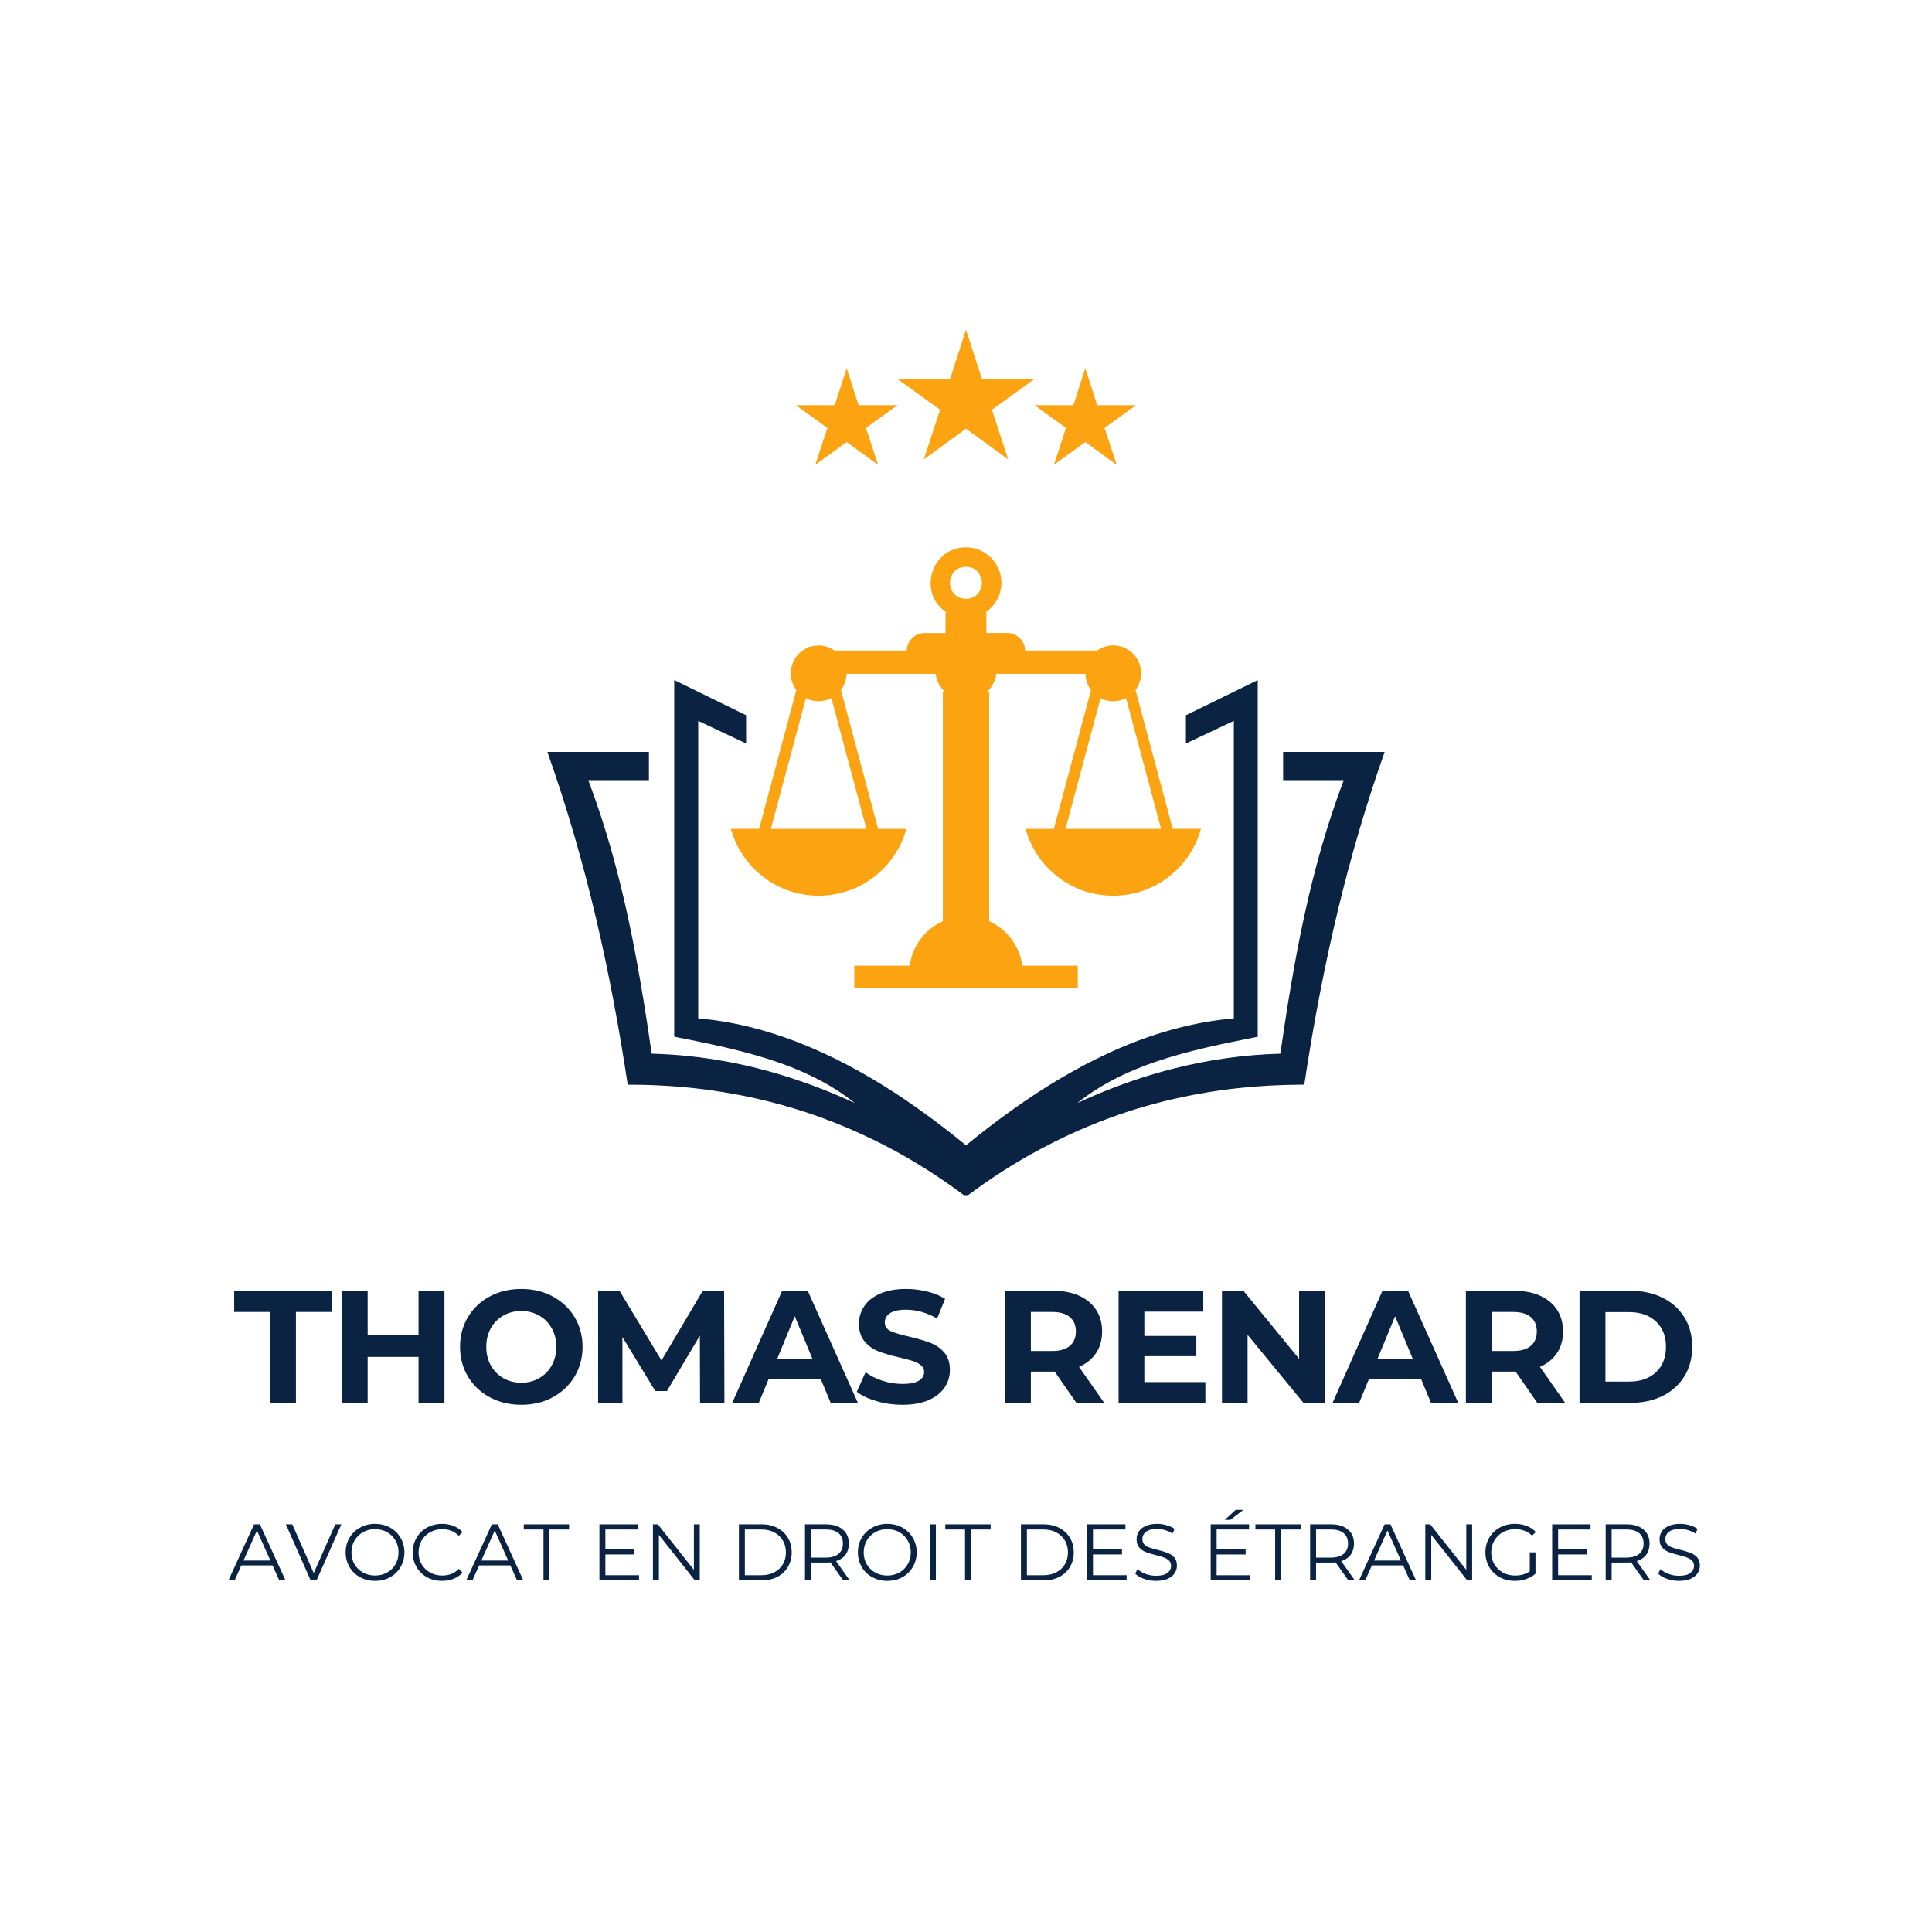 <svg xmlns="http://www.w3.org/2000/svg" xmlns:xlink="http://www.w3.org/1999/xlink" width="500" zoomAndPan="magnify" viewBox="0 0 375 375" height="500" preserveAspectRatio="xMidYMid meet" version="1.0"><defs><g/><clipPath id="4a6a3a819d"><path d="M 174 63.98 L 201 63.98 L 201 90 L 174 90 Z M 174 63.98 " clip-rule="nonzero"/></clipPath><clipPath id="582cd6a32f"><path d="M 106 132 L 269 132 L 269 231.98 L 106 231.98 Z M 106 132 " clip-rule="nonzero"/></clipPath></defs><path fill="#fca311" d="M 190.238 114.551 C 190.051 114.949 189.777 115.305 189.422 115.59 C 188.938 115.977 188.289 116.215 187.484 116.215 C 186.684 116.215 186.043 115.977 185.547 115.59 C 185.195 115.305 184.922 114.949 184.734 114.551 C 184.508 114.125 184.391 113.641 184.391 113.121 C 184.391 112.598 184.52 112.113 184.734 111.691 C 185.168 110.746 186.09 110.023 187.484 110.023 C 188.867 110.023 189.789 110.746 190.227 111.691 C 190.449 112.113 190.582 112.598 190.582 113.121 C 190.582 113.641 190.449 114.125 190.227 114.551 Z M 165.828 172.453 C 170.73 170.363 174.5 166.109 175.93 160.887 L 170.449 160.887 L 169.621 157.816 L 168.961 155.336 L 163.289 134.148 L 163.23 133.938 C 163.949 132.98 164.293 131.883 164.305 130.793 L 181.602 130.793 C 181.648 131.113 181.719 131.422 181.812 131.727 C 182.121 132.73 182.688 133.617 183.445 134.316 L 183.008 134.316 L 183.008 178.812 C 179.723 180.289 177.277 183.324 176.652 186.988 C 176.629 187.141 176.605 187.281 176.582 187.438 L 165.816 187.438 L 165.816 191.809 L 209.191 191.809 L 209.191 187.438 L 198.426 187.438 C 198.402 187.281 198.379 187.141 198.355 186.988 C 197.918 184.457 196.629 182.238 194.789 180.605 C 193.961 179.875 193.016 179.27 192 178.812 L 192 134.316 L 191.562 134.316 C 192.531 133.406 193.203 132.176 193.395 130.793 L 210.691 130.793 C 210.703 131.883 211.055 132.98 211.766 133.938 L 211.707 134.148 L 206.555 153.398 L 205.871 155.973 L 204.547 160.887 L 199.062 160.887 C 199.219 161.43 199.383 161.961 199.586 162.48 C 199.68 162.719 199.762 162.953 199.867 163.18 C 200.469 164.598 201.262 165.91 202.195 167.102 C 203.508 168.77 205.102 170.188 206.91 171.297 C 207.629 171.734 208.375 172.125 209.152 172.453 C 211.281 173.363 213.621 173.859 216.078 173.859 C 224.207 173.859 231.059 168.367 233.102 160.875 L 227.621 160.875 L 226.168 155.43 L 223.664 146.094 L 220.402 133.926 C 222.27 131.434 221.617 127.957 219.184 126.258 C 218.277 125.621 217.199 125.277 216.09 125.277 C 214.934 125.277 214.047 125.703 213.977 125.68 L 213.965 125.715 C 213.609 125.867 213.277 126.059 212.969 126.27 L 198.98 126.27 C 198.969 125.727 198.828 125.207 198.602 124.758 C 198.273 124.105 197.73 123.574 197.078 123.234 C 196.605 122.984 196.062 122.855 195.496 122.855 L 191.457 122.855 L 191.457 118.848 L 191.277 118.848 C 191.562 118.66 191.832 118.461 192.082 118.234 C 193.488 116.973 194.375 115.152 194.375 113.121 C 194.375 109.328 191.289 106.242 187.496 106.242 C 181.035 106.242 178.34 114.242 182.902 118.246 C 183.148 118.461 183.422 118.672 183.703 118.863 L 183.527 118.863 L 183.527 122.867 L 179.488 122.867 C 178.918 122.867 178.375 123.008 177.902 123.246 C 177.254 123.574 176.711 124.117 176.379 124.77 C 176.145 125.23 176.012 125.738 176 126.281 L 162.012 126.281 C 161.707 126.07 161.375 125.879 161.02 125.727 L 161.008 125.691 C 160.938 125.715 160.051 125.289 158.895 125.289 C 158.762 125.289 156.824 125.488 156.766 125.727 C 153.543 127.109 152.465 131.137 154.57 133.938 L 151.309 146.105 L 148.805 155.43 L 147.352 160.875 L 141.867 160.875 C 143.91 168.355 150.766 173.859 158.895 173.859 C 161.352 173.859 163.691 173.352 165.816 172.453 Z M 168.18 160.887 L 149.629 160.887 L 150.609 157.238 L 154.414 143.023 L 156.426 135.508 C 157.973 136.312 159.828 136.312 161.375 135.508 L 161.492 135.945 L 167.164 157.129 L 167.363 157.887 L 168.168 160.887 Z M 220.734 160.887 L 206.816 160.887 L 213.504 135.945 L 213.621 135.508 C 215.168 136.312 217.023 136.312 218.57 135.508 L 220.578 143.023 L 224.383 157.238 L 225.363 160.887 Z M 220.734 160.887 " fill-opacity="1" fill-rule="evenodd"/><g clip-path="url(#4a6a3a819d)"><path fill="#fca311" d="M 179.309 89.172 L 187.496 83.203 L 195.684 89.172 L 192.531 79.539 L 200.742 73.598 L 190.605 73.621 L 187.496 63.98 L 184.391 73.621 L 174.254 73.598 L 182.465 79.539 Z M 179.309 89.172 " fill-opacity="1" fill-rule="evenodd"/></g><path fill="#fca311" d="M 168.086 83.062 L 174.207 78.645 L 166.656 78.656 L 164.34 71.484 L 162.023 78.656 L 154.484 78.645 L 160.594 83.062 L 158.242 90.234 L 164.34 85.793 L 170.438 90.234 Z M 168.086 83.062 " fill-opacity="1" fill-rule="evenodd"/><path fill="#fca311" d="M 200.789 78.645 L 206.91 83.062 L 204.559 90.234 L 210.656 85.793 L 216.75 90.234 L 214.398 83.062 L 220.508 78.645 L 212.969 78.656 L 210.656 71.484 L 208.34 78.656 Z M 200.789 78.645 " fill-opacity="1" fill-rule="evenodd"/><g clip-path="url(#582cd6a32f)"><path fill="#0a2342" d="M 244.137 132 L 230.184 138.828 L 230.184 144.312 L 239.484 139.926 L 239.484 197.668 C 231.945 198.316 224.477 200.348 217.082 203.539 C 216.008 204.012 214.922 204.508 213.844 205.027 C 209.414 207.156 205.008 209.684 200.625 212.578 C 199.336 213.43 198.047 214.316 196.762 215.223 C 193.664 217.422 190.582 219.785 187.496 222.301 C 186.188 221.227 184.863 220.176 183.539 219.148 C 181.898 217.871 180.242 216.641 178.59 215.473 C 177.551 214.727 176.496 214.008 175.457 213.297 C 174.984 212.98 174.5 212.66 174.027 212.34 C 161.387 204.07 148.578 198.789 135.523 197.668 L 135.523 139.926 L 144.82 144.312 L 144.82 138.828 L 130.867 132 L 130.867 201.223 C 139.684 202.949 148.449 204.758 156.152 208.219 C 157.309 208.738 158.445 209.293 159.555 209.895 C 161.789 211.102 163.902 212.484 165.887 214.09 C 163.785 213.121 161.68 212.211 159.555 211.383 C 158.434 210.949 157.309 210.523 156.176 210.121 C 152.301 208.75 148.379 207.617 144.406 206.73 C 143.402 206.504 142.398 206.305 141.383 206.113 C 136.504 205.195 131.543 204.648 126.496 204.52 C 123.898 186.691 120.801 168.898 114.184 151.434 L 125.953 151.434 L 125.953 145.953 L 106.246 145.953 C 113.879 167.48 118.594 189.008 121.84 210.535 C 122.715 210.535 123.59 210.547 124.453 210.559 C 125.586 210.582 126.711 210.617 127.832 210.676 C 132.098 210.875 136.266 211.312 140.367 211.977 C 141.5 212.164 142.625 212.367 143.746 212.578 C 147.977 213.406 152.113 214.48 156.176 215.805 C 157.309 216.168 158.434 216.559 159.555 216.973 C 163.137 218.285 166.656 219.797 170.094 221.5 C 170.684 221.793 171.262 222.09 171.844 222.383 C 177.242 225.184 182.453 228.48 187.496 232.285 C 192.152 228.777 196.961 225.691 201.922 223.047 C 202.855 222.551 203.789 222.066 204.723 221.594 C 207.617 220.152 210.559 218.852 213.562 217.684 C 214.766 217.223 215.973 216.773 217.188 216.348 C 219.434 215.566 221.715 214.871 224.016 214.254 C 225.141 213.949 226.262 213.664 227.398 213.406 C 230.621 212.648 233.906 212.047 237.238 211.586 C 238.371 211.434 239.508 211.289 240.652 211.172 C 244.48 210.77 248.379 210.559 252.34 210.535 C 252.609 210.535 252.895 210.535 253.164 210.535 C 253.32 209.508 253.484 208.477 253.637 207.449 C 256.863 186.953 261.496 166.453 268.762 145.953 L 249.055 145.953 L 249.055 151.434 L 260.82 151.434 C 254.191 168.898 251.098 186.691 248.512 204.52 C 241.352 204.711 234.355 205.727 227.504 207.484 C 226.332 207.781 225.164 208.113 223.992 208.453 C 218.949 209.941 214 211.832 209.105 214.102 C 213.172 210.828 217.816 208.453 222.801 206.625 C 223.285 206.445 223.77 206.27 224.266 206.102 C 230.551 203.953 237.32 202.57 244.125 201.234 L 244.125 132.012 Z M 244.137 132 " fill-opacity="1" fill-rule="evenodd"/></g><g fill="#0a2342" fill-opacity="1"><g transform="translate(45.331, 272.294)"><g><path d="M 7.078 -17.641 L 0.125 -17.641 L 0.125 -21.75 L 19.078 -21.75 L 19.078 -17.641 L 12.109 -17.641 L 12.109 0 L 7.078 0 Z M 7.078 -17.641 "/></g></g></g><g fill="#0a2342" fill-opacity="1"><g transform="translate(63.752, 272.294)"><g><path d="M 22.516 -21.75 L 22.516 0 L 17.484 0 L 17.484 -8.922 L 7.609 -8.922 L 7.609 0 L 2.578 0 L 2.578 -21.75 L 7.609 -21.75 L 7.609 -13.172 L 17.484 -13.172 L 17.484 -21.75 Z M 22.516 -21.75 "/></g></g></g><g fill="#0a2342" fill-opacity="1"><g transform="translate(88.075, 272.294)"><g><path d="M 13.109 0.375 C 10.848 0.375 8.812 -0.109 7 -1.078 C 5.188 -2.055 3.77 -3.398 2.75 -5.109 C 1.727 -6.816 1.219 -8.738 1.219 -10.875 C 1.219 -13.008 1.727 -14.93 2.75 -16.641 C 3.77 -18.348 5.188 -19.688 7 -20.656 C 8.812 -21.625 10.848 -22.109 13.109 -22.109 C 15.367 -22.109 17.398 -21.625 19.203 -20.656 C 21.004 -19.688 22.422 -18.348 23.453 -16.641 C 24.484 -14.93 25 -13.008 25 -10.875 C 25 -8.738 24.484 -6.816 23.453 -5.109 C 22.422 -3.398 21.004 -2.055 19.203 -1.078 C 17.398 -0.109 15.367 0.375 13.109 0.375 Z M 13.109 -3.906 C 14.391 -3.906 15.547 -4.203 16.578 -4.797 C 17.617 -5.391 18.43 -6.211 19.016 -7.266 C 19.609 -8.328 19.906 -9.531 19.906 -10.875 C 19.906 -12.219 19.609 -13.414 19.016 -14.469 C 18.43 -15.531 17.617 -16.352 16.578 -16.938 C 15.547 -17.531 14.391 -17.828 13.109 -17.828 C 11.828 -17.828 10.664 -17.531 9.625 -16.938 C 8.594 -16.352 7.781 -15.531 7.188 -14.469 C 6.602 -13.414 6.312 -12.219 6.312 -10.875 C 6.312 -9.531 6.602 -8.328 7.188 -7.266 C 7.781 -6.211 8.594 -5.391 9.625 -4.797 C 10.664 -4.203 11.828 -3.906 13.109 -3.906 Z M 13.109 -3.906 "/></g></g></g><g fill="#0a2342" fill-opacity="1"><g transform="translate(113.517, 272.294)"><g><path d="M 22.359 0 L 22.328 -13.047 L 15.938 -2.297 L 13.672 -2.297 L 7.297 -12.766 L 7.297 0 L 2.578 0 L 2.578 -21.75 L 6.734 -21.75 L 14.875 -8.234 L 22.891 -21.75 L 27.031 -21.75 L 27.094 0 Z M 22.359 0 "/></g></g></g><g fill="#0a2342" fill-opacity="1"><g transform="translate(142.407, 272.294)"><g><path d="M 16.891 -4.656 L 6.797 -4.656 L 4.875 0 L -0.281 0 L 9.406 -21.75 L 14.375 -21.75 L 24.109 0 L 18.828 0 Z M 15.312 -8.484 L 11.859 -16.812 L 8.422 -8.484 Z M 15.312 -8.484 "/></g></g></g><g fill="#0a2342" fill-opacity="1"><g transform="translate(165.426, 272.294)"><g><path d="M 9.719 0.375 C 8 0.375 6.336 0.141 4.734 -0.328 C 3.129 -0.797 1.844 -1.398 0.875 -2.141 L 2.578 -5.938 C 3.504 -5.25 4.609 -4.695 5.891 -4.281 C 7.18 -3.875 8.469 -3.672 9.75 -3.672 C 11.176 -3.672 12.234 -3.879 12.922 -4.297 C 13.609 -4.723 13.953 -5.289 13.953 -6 C 13.953 -6.508 13.75 -6.938 13.344 -7.281 C 12.938 -7.625 12.414 -7.898 11.781 -8.109 C 11.156 -8.316 10.301 -8.547 9.219 -8.797 C 7.562 -9.18 6.207 -9.57 5.156 -9.969 C 4.102 -10.363 3.195 -10.992 2.438 -11.859 C 1.676 -12.734 1.297 -13.895 1.297 -15.344 C 1.297 -16.602 1.641 -17.742 2.328 -18.766 C 3.016 -19.797 4.047 -20.609 5.422 -21.203 C 6.797 -21.805 8.477 -22.109 10.469 -22.109 C 11.852 -22.109 13.207 -21.941 14.531 -21.609 C 15.863 -21.285 17.023 -20.812 18.016 -20.188 L 16.469 -16.375 C 14.457 -17.508 12.445 -18.078 10.438 -18.078 C 9.031 -18.078 7.988 -17.848 7.312 -17.391 C 6.645 -16.941 6.312 -16.344 6.312 -15.594 C 6.312 -14.844 6.695 -14.285 7.469 -13.922 C 8.25 -13.566 9.438 -13.211 11.031 -12.859 C 12.688 -12.461 14.039 -12.066 15.094 -11.672 C 16.156 -11.285 17.062 -10.664 17.812 -9.812 C 18.57 -8.969 18.953 -7.82 18.953 -6.375 C 18.953 -5.125 18.602 -3.984 17.906 -2.953 C 17.207 -1.93 16.164 -1.117 14.781 -0.516 C 13.395 0.078 11.707 0.375 9.719 0.375 Z M 9.719 0.375 "/></g></g></g><g fill="#0a2342" fill-opacity="1"><g transform="translate(184.468, 272.294)"><g/></g></g><g fill="#0a2342" fill-opacity="1"><g transform="translate(192.483, 272.294)"><g><path d="M 16.438 0 L 12.234 -6.062 L 7.609 -6.062 L 7.609 0 L 2.578 0 L 2.578 -21.75 L 11.984 -21.75 C 13.91 -21.75 15.582 -21.426 17 -20.781 C 18.426 -20.133 19.52 -19.223 20.281 -18.047 C 21.051 -16.867 21.438 -15.473 21.438 -13.859 C 21.438 -12.242 21.047 -10.848 20.266 -9.672 C 19.492 -8.504 18.391 -7.609 16.953 -6.984 L 21.844 0 Z M 16.344 -13.859 C 16.344 -15.078 15.945 -16.008 15.156 -16.656 C 14.375 -17.312 13.223 -17.641 11.703 -17.641 L 7.609 -17.641 L 7.609 -10.062 L 11.703 -10.062 C 13.223 -10.062 14.375 -10.391 15.156 -11.047 C 15.945 -11.711 16.344 -12.648 16.344 -13.859 Z M 16.344 -13.859 "/></g></g></g><g fill="#0a2342" fill-opacity="1"><g transform="translate(214.538, 272.294)"><g><path d="M 19.422 -4.031 L 19.422 0 L 2.578 0 L 2.578 -21.75 L 19.016 -21.75 L 19.016 -17.703 L 7.578 -17.703 L 7.578 -12.984 L 17.672 -12.984 L 17.672 -9.062 L 7.578 -9.062 L 7.578 -4.031 Z M 19.422 -4.031 "/></g></g></g><g fill="#0a2342" fill-opacity="1"><g transform="translate(234.606, 272.294)"><g><path d="M 22.516 -21.75 L 22.516 0 L 18.391 0 L 7.547 -13.203 L 7.547 0 L 2.578 0 L 2.578 -21.75 L 6.734 -21.75 L 17.547 -8.547 L 17.547 -21.75 Z M 22.516 -21.75 "/></g></g></g><g fill="#0a2342" fill-opacity="1"><g transform="translate(258.929, 272.294)"><g><path d="M 16.891 -4.656 L 6.797 -4.656 L 4.875 0 L -0.281 0 L 9.406 -21.75 L 14.375 -21.75 L 24.109 0 L 18.828 0 Z M 15.312 -8.484 L 11.859 -16.812 L 8.422 -8.484 Z M 15.312 -8.484 "/></g></g></g><g fill="#0a2342" fill-opacity="1"><g transform="translate(281.948, 272.294)"><g><path d="M 16.438 0 L 12.234 -6.062 L 7.609 -6.062 L 7.609 0 L 2.578 0 L 2.578 -21.75 L 11.984 -21.75 C 13.91 -21.75 15.582 -21.426 17 -20.781 C 18.426 -20.133 19.52 -19.223 20.281 -18.047 C 21.051 -16.867 21.438 -15.473 21.438 -13.859 C 21.438 -12.242 21.047 -10.848 20.266 -9.672 C 19.492 -8.504 18.391 -7.609 16.953 -6.984 L 21.844 0 Z M 16.344 -13.859 C 16.344 -15.078 15.945 -16.008 15.156 -16.656 C 14.375 -17.312 13.223 -17.641 11.703 -17.641 L 7.609 -17.641 L 7.609 -10.062 L 11.703 -10.062 C 13.223 -10.062 14.375 -10.391 15.156 -11.047 C 15.945 -11.711 16.344 -12.648 16.344 -13.859 Z M 16.344 -13.859 "/></g></g></g><g fill="#0a2342" fill-opacity="1"><g transform="translate(304.004, 272.294)"><g><path d="M 2.578 -21.75 L 12.453 -21.75 C 14.816 -21.75 16.906 -21.297 18.719 -20.391 C 20.531 -19.492 21.938 -18.227 22.938 -16.594 C 23.945 -14.957 24.453 -13.051 24.453 -10.875 C 24.453 -8.695 23.945 -6.789 22.938 -5.156 C 21.938 -3.52 20.531 -2.25 18.719 -1.344 C 16.906 -0.445 14.816 0 12.453 0 L 2.578 0 Z M 12.203 -4.125 C 14.379 -4.125 16.113 -4.727 17.406 -5.938 C 18.707 -7.156 19.359 -8.801 19.359 -10.875 C 19.359 -12.945 18.707 -14.586 17.406 -15.797 C 16.113 -17.004 14.379 -17.609 12.203 -17.609 L 7.609 -17.609 L 7.609 -4.125 Z M 12.203 -4.125 "/></g></g></g><g fill="#0a2342" fill-opacity="1"><g transform="translate(44.31, 306.747)"><g><path d="M 8.594 -2.906 L 2.531 -2.906 L 1.234 0 L 0.031 0 L 5 -10.875 L 6.141 -10.875 L 11.109 0 L 9.891 0 Z M 8.172 -3.844 L 5.562 -9.672 L 2.953 -3.844 Z M 8.172 -3.844 "/></g></g></g><g fill="#0a2342" fill-opacity="1"><g transform="translate(55.442, 306.747)"><g><path d="M 10.812 -10.875 L 6 0 L 4.859 0 L 0.047 -10.875 L 1.297 -10.875 L 5.453 -1.422 L 9.641 -10.875 Z M 10.812 -10.875 "/></g></g></g><g fill="#0a2342" fill-opacity="1"><g transform="translate(66.279, 306.747)"><g><path d="M 6.516 0.094 C 5.441 0.094 4.469 -0.145 3.594 -0.625 C 2.719 -1.102 2.035 -1.766 1.547 -2.609 C 1.055 -3.453 0.812 -4.395 0.812 -5.438 C 0.812 -6.477 1.055 -7.414 1.547 -8.25 C 2.035 -9.094 2.719 -9.754 3.594 -10.234 C 4.469 -10.723 5.441 -10.969 6.516 -10.969 C 7.598 -10.969 8.57 -10.727 9.438 -10.25 C 10.301 -9.77 10.977 -9.109 11.469 -8.266 C 11.969 -7.422 12.219 -6.477 12.219 -5.438 C 12.219 -4.395 11.969 -3.445 11.469 -2.594 C 10.977 -1.75 10.301 -1.086 9.438 -0.609 C 8.57 -0.141 7.598 0.094 6.516 0.094 Z M 6.516 -0.938 C 7.379 -0.938 8.156 -1.129 8.844 -1.516 C 9.539 -1.898 10.086 -2.438 10.484 -3.125 C 10.879 -3.812 11.078 -4.582 11.078 -5.438 C 11.078 -6.281 10.879 -7.047 10.484 -7.734 C 10.086 -8.43 9.539 -8.973 8.844 -9.359 C 8.156 -9.742 7.379 -9.938 6.516 -9.938 C 5.66 -9.938 4.883 -9.742 4.188 -9.359 C 3.488 -8.973 2.938 -8.43 2.531 -7.734 C 2.133 -7.047 1.938 -6.281 1.938 -5.438 C 1.938 -4.582 2.133 -3.812 2.531 -3.125 C 2.938 -2.438 3.488 -1.898 4.188 -1.516 C 4.883 -1.129 5.66 -0.938 6.516 -0.938 Z M 6.516 -0.938 "/></g></g></g><g fill="#0a2342" fill-opacity="1"><g transform="translate(79.305, 306.747)"><g><path d="M 6.484 0.094 C 5.41 0.094 4.441 -0.141 3.578 -0.609 C 2.711 -1.086 2.035 -1.75 1.547 -2.594 C 1.055 -3.445 0.812 -4.395 0.812 -5.438 C 0.812 -6.477 1.055 -7.422 1.547 -8.266 C 2.035 -9.109 2.711 -9.77 3.578 -10.25 C 4.453 -10.727 5.426 -10.969 6.5 -10.969 C 7.312 -10.969 8.055 -10.832 8.734 -10.562 C 9.422 -10.289 10.004 -9.895 10.484 -9.375 L 9.75 -8.656 C 8.906 -9.508 7.832 -9.938 6.531 -9.938 C 5.676 -9.938 4.895 -9.738 4.188 -9.344 C 3.488 -8.957 2.938 -8.422 2.531 -7.734 C 2.133 -7.047 1.938 -6.281 1.938 -5.438 C 1.938 -4.582 2.133 -3.812 2.531 -3.125 C 2.938 -2.445 3.488 -1.91 4.188 -1.516 C 4.895 -1.129 5.676 -0.938 6.531 -0.938 C 7.844 -0.938 8.914 -1.367 9.75 -2.234 L 10.484 -1.5 C 10.004 -0.988 9.422 -0.594 8.734 -0.312 C 8.047 -0.039 7.297 0.094 6.484 0.094 Z M 6.484 0.094 "/></g></g></g><g fill="#0a2342" fill-opacity="1"><g transform="translate(90.468, 306.747)"><g><path d="M 8.594 -2.906 L 2.531 -2.906 L 1.234 0 L 0.031 0 L 5 -10.875 L 6.141 -10.875 L 11.109 0 L 9.891 0 Z M 8.172 -3.844 L 5.562 -9.672 L 2.953 -3.844 Z M 8.172 -3.844 "/></g></g></g><g fill="#0a2342" fill-opacity="1"><g transform="translate(101.6, 306.747)"><g><path d="M 3.891 -9.875 L 0.062 -9.875 L 0.062 -10.875 L 8.859 -10.875 L 8.859 -9.875 L 5.031 -9.875 L 5.031 0 L 3.891 0 Z M 3.891 -9.875 "/></g></g></g><g fill="#0a2342" fill-opacity="1"><g transform="translate(110.512, 306.747)"><g/></g></g><g fill="#0a2342" fill-opacity="1"><g transform="translate(114.58, 306.747)"><g><path d="M 9.453 -1 L 9.453 0 L 1.766 0 L 1.766 -10.875 L 9.219 -10.875 L 9.219 -9.875 L 2.922 -9.875 L 2.922 -6.016 L 8.547 -6.016 L 8.547 -5.031 L 2.922 -5.031 L 2.922 -1 Z M 9.453 -1 "/></g></g></g><g fill="#0a2342" fill-opacity="1"><g transform="translate(124.966, 306.747)"><g><path d="M 10.859 -10.875 L 10.859 0 L 9.906 0 L 2.922 -8.828 L 2.922 0 L 1.766 0 L 1.766 -10.875 L 2.719 -10.875 L 9.719 -2.047 L 9.719 -10.875 Z M 10.859 -10.875 "/></g></g></g><g fill="#0a2342" fill-opacity="1"><g transform="translate(137.589, 306.747)"><g/></g></g><g fill="#0a2342" fill-opacity="1"><g transform="translate(141.656, 306.747)"><g><path d="M 1.766 -10.875 L 6.203 -10.875 C 7.348 -10.875 8.359 -10.641 9.234 -10.172 C 10.117 -9.711 10.801 -9.07 11.281 -8.25 C 11.77 -7.426 12.016 -6.488 12.016 -5.438 C 12.016 -4.383 11.77 -3.441 11.281 -2.609 C 10.801 -1.785 10.117 -1.145 9.234 -0.688 C 8.359 -0.227 7.348 0 6.203 0 L 1.766 0 Z M 6.141 -1 C 7.086 -1 7.914 -1.188 8.625 -1.562 C 9.344 -1.938 9.898 -2.457 10.297 -3.125 C 10.691 -3.789 10.891 -4.562 10.891 -5.438 C 10.891 -6.301 10.691 -7.066 10.297 -7.734 C 9.898 -8.41 9.344 -8.938 8.625 -9.312 C 7.914 -9.688 7.086 -9.875 6.141 -9.875 L 2.922 -9.875 L 2.922 -1 Z M 6.141 -1 "/></g></g></g><g fill="#0a2342" fill-opacity="1"><g transform="translate(154.481, 306.747)"><g><path d="M 9.188 0 L 6.703 -3.5 C 6.43 -3.469 6.145 -3.453 5.844 -3.453 L 2.922 -3.453 L 2.922 0 L 1.766 0 L 1.766 -10.875 L 5.844 -10.875 C 7.227 -10.875 8.312 -10.539 9.094 -9.875 C 9.883 -9.219 10.281 -8.305 10.281 -7.141 C 10.281 -6.297 10.066 -5.578 9.641 -4.984 C 9.211 -4.398 8.598 -3.984 7.797 -3.734 L 10.453 0 Z M 5.812 -4.422 C 6.883 -4.422 7.703 -4.66 8.266 -5.141 C 8.836 -5.617 9.125 -6.285 9.125 -7.141 C 9.125 -8.023 8.836 -8.703 8.266 -9.172 C 7.703 -9.641 6.883 -9.875 5.812 -9.875 L 2.922 -9.875 L 2.922 -4.422 Z M 5.812 -4.422 "/></g></g></g><g fill="#0a2342" fill-opacity="1"><g transform="translate(165.706, 306.747)"><g><path d="M 6.516 0.094 C 5.441 0.094 4.469 -0.145 3.594 -0.625 C 2.719 -1.102 2.035 -1.766 1.547 -2.609 C 1.055 -3.453 0.812 -4.395 0.812 -5.438 C 0.812 -6.477 1.055 -7.414 1.547 -8.25 C 2.035 -9.094 2.719 -9.754 3.594 -10.234 C 4.469 -10.723 5.441 -10.969 6.516 -10.969 C 7.598 -10.969 8.57 -10.727 9.438 -10.25 C 10.301 -9.77 10.977 -9.109 11.469 -8.266 C 11.969 -7.422 12.219 -6.477 12.219 -5.438 C 12.219 -4.395 11.969 -3.445 11.469 -2.594 C 10.977 -1.75 10.301 -1.086 9.438 -0.609 C 8.57 -0.141 7.598 0.094 6.516 0.094 Z M 6.516 -0.938 C 7.379 -0.938 8.156 -1.129 8.844 -1.516 C 9.539 -1.898 10.086 -2.438 10.484 -3.125 C 10.879 -3.812 11.078 -4.582 11.078 -5.438 C 11.078 -6.281 10.879 -7.047 10.484 -7.734 C 10.086 -8.43 9.539 -8.973 8.844 -9.359 C 8.156 -9.742 7.379 -9.938 6.516 -9.938 C 5.66 -9.938 4.883 -9.742 4.188 -9.359 C 3.488 -8.973 2.938 -8.43 2.531 -7.734 C 2.133 -7.047 1.938 -6.281 1.938 -5.438 C 1.938 -4.582 2.133 -3.812 2.531 -3.125 C 2.938 -2.438 3.488 -1.898 4.188 -1.516 C 4.883 -1.129 5.66 -0.938 6.516 -0.938 Z M 6.516 -0.938 "/></g></g></g><g fill="#0a2342" fill-opacity="1"><g transform="translate(178.732, 306.747)"><g><path d="M 1.766 -10.875 L 2.922 -10.875 L 2.922 0 L 1.766 0 Z M 1.766 -10.875 "/></g></g></g><g fill="#0a2342" fill-opacity="1"><g transform="translate(183.421, 306.747)"><g><path d="M 3.891 -9.875 L 0.062 -9.875 L 0.062 -10.875 L 8.859 -10.875 L 8.859 -9.875 L 5.031 -9.875 L 5.031 0 L 3.891 0 Z M 3.891 -9.875 "/></g></g></g><g fill="#0a2342" fill-opacity="1"><g transform="translate(192.332, 306.747)"><g/></g></g><g fill="#0a2342" fill-opacity="1"><g transform="translate(196.4, 306.747)"><g><path d="M 1.766 -10.875 L 6.203 -10.875 C 7.348 -10.875 8.359 -10.641 9.234 -10.172 C 10.117 -9.711 10.801 -9.07 11.281 -8.25 C 11.77 -7.426 12.016 -6.488 12.016 -5.438 C 12.016 -4.383 11.77 -3.441 11.281 -2.609 C 10.801 -1.785 10.117 -1.145 9.234 -0.688 C 8.359 -0.227 7.348 0 6.203 0 L 1.766 0 Z M 6.141 -1 C 7.086 -1 7.914 -1.188 8.625 -1.562 C 9.344 -1.938 9.898 -2.457 10.297 -3.125 C 10.691 -3.789 10.891 -4.562 10.891 -5.438 C 10.891 -6.301 10.691 -7.066 10.297 -7.734 C 9.898 -8.41 9.344 -8.938 8.625 -9.312 C 7.914 -9.688 7.086 -9.875 6.141 -9.875 L 2.922 -9.875 L 2.922 -1 Z M 6.141 -1 "/></g></g></g><g fill="#0a2342" fill-opacity="1"><g transform="translate(209.224, 306.747)"><g><path d="M 9.453 -1 L 9.453 0 L 1.766 0 L 1.766 -10.875 L 9.219 -10.875 L 9.219 -9.875 L 2.922 -9.875 L 2.922 -6.016 L 8.547 -6.016 L 8.547 -5.031 L 2.922 -5.031 L 2.922 -1 Z M 9.453 -1 "/></g></g></g><g fill="#0a2342" fill-opacity="1"><g transform="translate(219.611, 306.747)"><g><path d="M 4.766 0.094 C 3.961 0.094 3.188 -0.035 2.438 -0.297 C 1.695 -0.555 1.129 -0.895 0.734 -1.312 L 1.188 -2.203 C 1.57 -1.805 2.094 -1.488 2.75 -1.25 C 3.406 -1.008 4.078 -0.891 4.766 -0.891 C 5.742 -0.891 6.473 -1.066 6.953 -1.422 C 7.441 -1.773 7.688 -2.238 7.688 -2.812 C 7.688 -3.25 7.551 -3.594 7.281 -3.844 C 7.02 -4.102 6.695 -4.301 6.312 -4.438 C 5.938 -4.582 5.406 -4.738 4.719 -4.906 C 3.906 -5.113 3.254 -5.312 2.766 -5.5 C 2.273 -5.695 1.859 -5.988 1.516 -6.375 C 1.172 -6.77 1 -7.305 1 -7.984 C 1 -8.535 1.141 -9.035 1.422 -9.484 C 1.711 -9.93 2.16 -10.289 2.766 -10.562 C 3.367 -10.832 4.113 -10.969 5 -10.969 C 5.625 -10.969 6.234 -10.879 6.828 -10.703 C 7.422 -10.535 7.938 -10.301 8.375 -10 L 7.984 -9.078 C 7.523 -9.379 7.035 -9.602 6.516 -9.75 C 6.004 -9.906 5.5 -9.984 5 -9.984 C 4.051 -9.984 3.332 -9.801 2.844 -9.438 C 2.363 -9.07 2.125 -8.598 2.125 -8.016 C 2.125 -7.578 2.254 -7.223 2.516 -6.953 C 2.785 -6.691 3.117 -6.492 3.516 -6.359 C 3.91 -6.223 4.445 -6.07 5.125 -5.906 C 5.926 -5.707 6.57 -5.508 7.062 -5.312 C 7.551 -5.125 7.969 -4.836 8.312 -4.453 C 8.656 -4.066 8.828 -3.539 8.828 -2.875 C 8.828 -2.32 8.676 -1.82 8.375 -1.375 C 8.082 -0.926 7.629 -0.566 7.016 -0.297 C 6.41 -0.035 5.66 0.094 4.766 0.094 Z M 4.766 0.094 "/></g></g></g><g fill="#0a2342" fill-opacity="1"><g transform="translate(229.159, 306.747)"><g/></g></g><g fill="#0a2342" fill-opacity="1"><g transform="translate(233.227, 306.747)"><g><path d="M 9.453 -1 L 9.453 0 L 1.766 0 L 1.766 -10.875 L 9.219 -10.875 L 9.219 -9.875 L 2.922 -9.875 L 2.922 -6.016 L 8.547 -6.016 L 8.547 -5.031 L 2.922 -5.031 L 2.922 -1 Z M 6.625 -13.688 L 8.109 -13.688 L 5.594 -11.75 L 4.5 -11.75 Z M 6.625 -13.688 "/></g></g></g><g fill="#0a2342" fill-opacity="1"><g transform="translate(243.614, 306.747)"><g><path d="M 3.891 -9.875 L 0.062 -9.875 L 0.062 -10.875 L 8.859 -10.875 L 8.859 -9.875 L 5.031 -9.875 L 5.031 0 L 3.891 0 Z M 3.891 -9.875 "/></g></g></g><g fill="#0a2342" fill-opacity="1"><g transform="translate(252.526, 306.747)"><g><path d="M 9.188 0 L 6.703 -3.5 C 6.43 -3.469 6.145 -3.453 5.844 -3.453 L 2.922 -3.453 L 2.922 0 L 1.766 0 L 1.766 -10.875 L 5.844 -10.875 C 7.227 -10.875 8.312 -10.539 9.094 -9.875 C 9.883 -9.219 10.281 -8.305 10.281 -7.141 C 10.281 -6.297 10.066 -5.578 9.641 -4.984 C 9.211 -4.398 8.598 -3.984 7.797 -3.734 L 10.453 0 Z M 5.812 -4.422 C 6.883 -4.422 7.703 -4.66 8.266 -5.141 C 8.836 -5.617 9.125 -6.285 9.125 -7.141 C 9.125 -8.023 8.836 -8.703 8.266 -9.172 C 7.703 -9.641 6.883 -9.875 5.812 -9.875 L 2.922 -9.875 L 2.922 -4.422 Z M 5.812 -4.422 "/></g></g></g><g fill="#0a2342" fill-opacity="1"><g transform="translate(263.751, 306.747)"><g><path d="M 8.594 -2.906 L 2.531 -2.906 L 1.234 0 L 0.031 0 L 5 -10.875 L 6.141 -10.875 L 11.109 0 L 9.891 0 Z M 8.172 -3.844 L 5.562 -9.672 L 2.953 -3.844 Z M 8.172 -3.844 "/></g></g></g><g fill="#0a2342" fill-opacity="1"><g transform="translate(274.883, 306.747)"><g><path d="M 10.859 -10.875 L 10.859 0 L 9.906 0 L 2.922 -8.828 L 2.922 0 L 1.766 0 L 1.766 -10.875 L 2.719 -10.875 L 9.719 -2.047 L 9.719 -10.875 Z M 10.859 -10.875 "/></g></g></g><g fill="#0a2342" fill-opacity="1"><g transform="translate(287.505, 306.747)"><g><path d="M 9.422 -5.438 L 10.531 -5.438 L 10.531 -1.297 C 10.02 -0.848 9.414 -0.504 8.719 -0.266 C 8.031 -0.023 7.301 0.094 6.531 0.094 C 5.445 0.094 4.469 -0.141 3.594 -0.609 C 2.727 -1.086 2.047 -1.75 1.547 -2.594 C 1.055 -3.445 0.812 -4.395 0.812 -5.438 C 0.812 -6.477 1.055 -7.422 1.547 -8.266 C 2.047 -9.109 2.727 -9.77 3.594 -10.25 C 4.469 -10.727 5.453 -10.969 6.547 -10.969 C 7.379 -10.969 8.141 -10.832 8.828 -10.562 C 9.523 -10.301 10.113 -9.91 10.594 -9.391 L 9.875 -8.672 C 9.02 -9.516 7.926 -9.938 6.594 -9.938 C 5.719 -9.938 4.926 -9.742 4.219 -9.359 C 3.508 -8.973 2.953 -8.43 2.547 -7.734 C 2.141 -7.047 1.938 -6.281 1.938 -5.438 C 1.938 -4.582 2.141 -3.812 2.547 -3.125 C 2.953 -2.445 3.504 -1.91 4.203 -1.516 C 4.91 -1.129 5.703 -0.938 6.578 -0.938 C 7.703 -0.938 8.648 -1.211 9.422 -1.766 Z M 9.422 -5.438 "/></g></g></g><g fill="#0a2342" fill-opacity="1"><g transform="translate(299.506, 306.747)"><g><path d="M 9.453 -1 L 9.453 0 L 1.766 0 L 1.766 -10.875 L 9.219 -10.875 L 9.219 -9.875 L 2.922 -9.875 L 2.922 -6.016 L 8.547 -6.016 L 8.547 -5.031 L 2.922 -5.031 L 2.922 -1 Z M 9.453 -1 "/></g></g></g><g fill="#0a2342" fill-opacity="1"><g transform="translate(309.893, 306.747)"><g><path d="M 9.188 0 L 6.703 -3.5 C 6.43 -3.469 6.145 -3.453 5.844 -3.453 L 2.922 -3.453 L 2.922 0 L 1.766 0 L 1.766 -10.875 L 5.844 -10.875 C 7.227 -10.875 8.312 -10.539 9.094 -9.875 C 9.883 -9.219 10.281 -8.305 10.281 -7.141 C 10.281 -6.297 10.066 -5.578 9.641 -4.984 C 9.211 -4.398 8.598 -3.984 7.797 -3.734 L 10.453 0 Z M 5.812 -4.422 C 6.883 -4.422 7.703 -4.66 8.266 -5.141 C 8.836 -5.617 9.125 -6.285 9.125 -7.141 C 9.125 -8.023 8.836 -8.703 8.266 -9.172 C 7.703 -9.641 6.883 -9.875 5.812 -9.875 L 2.922 -9.875 L 2.922 -4.422 Z M 5.812 -4.422 "/></g></g></g><g fill="#0a2342" fill-opacity="1"><g transform="translate(321.118, 306.747)"><g><path d="M 4.766 0.094 C 3.961 0.094 3.188 -0.035 2.438 -0.297 C 1.695 -0.555 1.129 -0.895 0.734 -1.312 L 1.188 -2.203 C 1.57 -1.805 2.094 -1.488 2.75 -1.25 C 3.406 -1.008 4.078 -0.891 4.766 -0.891 C 5.742 -0.891 6.473 -1.066 6.953 -1.422 C 7.441 -1.773 7.688 -2.238 7.688 -2.812 C 7.688 -3.25 7.551 -3.594 7.281 -3.844 C 7.02 -4.102 6.695 -4.301 6.312 -4.438 C 5.938 -4.582 5.406 -4.738 4.719 -4.906 C 3.906 -5.113 3.254 -5.312 2.766 -5.5 C 2.273 -5.695 1.859 -5.988 1.516 -6.375 C 1.172 -6.77 1 -7.305 1 -7.984 C 1 -8.535 1.141 -9.035 1.422 -9.484 C 1.711 -9.93 2.16 -10.289 2.766 -10.562 C 3.367 -10.832 4.113 -10.969 5 -10.969 C 5.625 -10.969 6.234 -10.879 6.828 -10.703 C 7.422 -10.535 7.938 -10.301 8.375 -10 L 7.984 -9.078 C 7.523 -9.379 7.035 -9.602 6.516 -9.75 C 6.004 -9.906 5.5 -9.984 5 -9.984 C 4.051 -9.984 3.332 -9.801 2.844 -9.438 C 2.363 -9.07 2.125 -8.598 2.125 -8.016 C 2.125 -7.578 2.254 -7.223 2.516 -6.953 C 2.785 -6.691 3.117 -6.492 3.516 -6.359 C 3.91 -6.223 4.445 -6.07 5.125 -5.906 C 5.926 -5.707 6.57 -5.508 7.062 -5.312 C 7.551 -5.125 7.969 -4.836 8.312 -4.453 C 8.656 -4.066 8.828 -3.539 8.828 -2.875 C 8.828 -2.32 8.676 -1.82 8.375 -1.375 C 8.082 -0.926 7.629 -0.566 7.016 -0.297 C 6.41 -0.035 5.66 0.094 4.766 0.094 Z M 4.766 0.094 "/></g></g></g></svg>